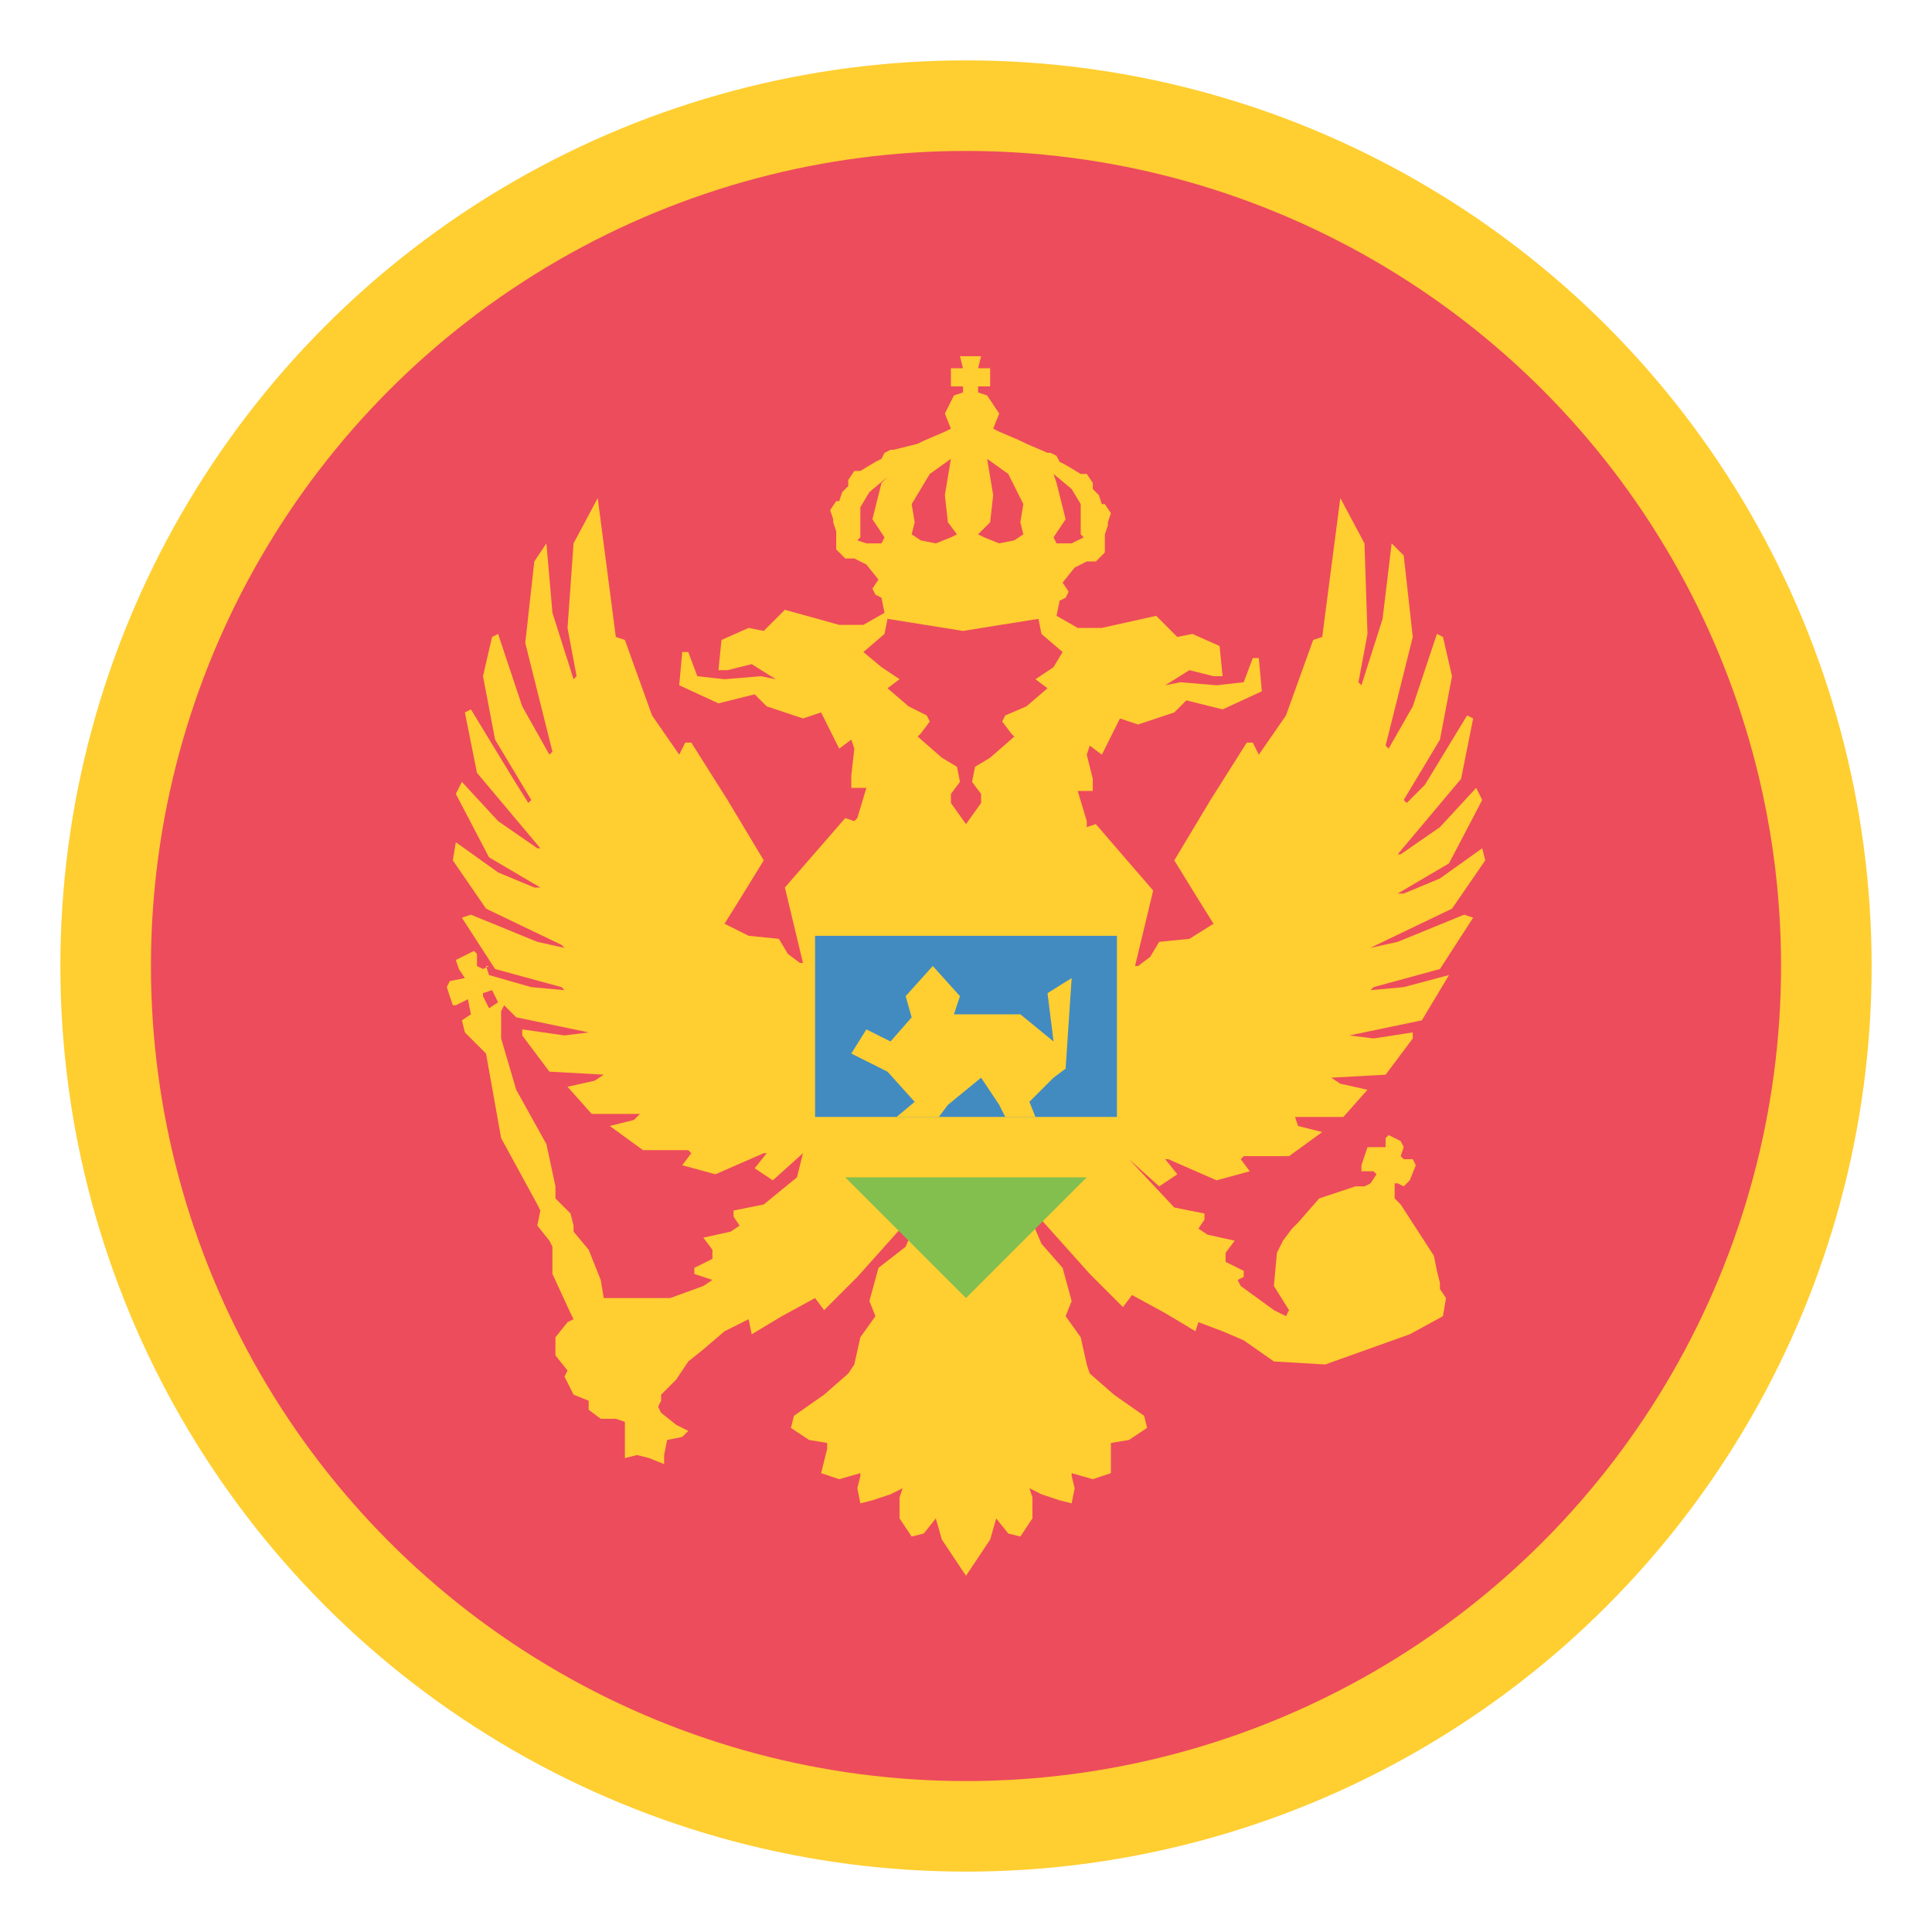 <?xml version="1.0" encoding="utf-8"?><!-- Скачано с сайта svg4.ru / Downloaded from svg4.ru -->
<svg width="800px" height="800px" viewBox="0 0 64 64" xmlns="http://www.w3.org/2000/svg" xmlns:xlink="http://www.w3.org/1999/xlink" aria-hidden="true" role="img" class="iconify iconify--emojione" preserveAspectRatio="xMidYMid meet"><circle cx="32" cy="32" r="30" fill="#ffce31"></circle><circle cx="32" cy="32" r="27" fill="#ed4c5c"></circle><path d="M45.6 31.3l2.5-1.2l1.1-1.6l-.1-.4l-1.4 1l-1.2.5h-.2l1.7-1l1.1-2.1l-.2-.4l-1.2 1.3l-1.3.9h-.1l2.1-2.5l.4-2l-.2-.1l-1.4 2.3l-.6.6l-.1-.1l1.2-2l.4-2.1l-.3-1.3l-.2-.1l-.8 2.4l-.8 1.4l-.1-.1l.9-3.6l-.3-2.7l-.4-.4l-.3 2.5l-.7 2.2l-.1-.1l.3-1.6l-.1-3l-.8-1.5l-.6 4.6l-.3.1l-.9 2.5l-.9 1.3l-.2-.4h-.2l-1.2 1.9l-1.2 2l.8 1.3l.5.8l-.8.5l-1 .1l-.3.5l-.4.3h-.1l.6-2.5l-1.9-2.2l-.3.1v-.2l-.3-1h.5v-.4L36 25l.1-.3l.4.3l.2-.4l.4-.8l.6.2l1.2-.4l.4-.4l1.2.3l1.3-.6l-.1-1.1h-.2l-.3.8l-.9.1l-1.2-.1l-.5.1l.8-.5l.8.2h.3l-.1-1l-.9-.4l-.5.1l-.7-.7l-1.8.4h-.8l-.7-.4l.1-.5l.2-.1l.1-.2l-.2-.3l.4-.5l.4-.2h.3l.1-.1l.2-.2v-.6l.1-.3v-.1l.1-.3l-.2-.3h-.1l-.1-.3l-.2-.2V16l-.2-.3h-.2l-.5-.3l-.2-.1l-.1-.2l-.2-.1h-.1l-.7-.3l-.2-.1l-.7-.3l-.2-.1l.2-.5l-.4-.6l-.3-.1v-.2h.4v-.6h-.4l.1-.4h-.7l.1.4h-.4v.6h.4v.2l-.3.1l-.3.6l.2.5l-.2.1l-.7.3l-.2.1l-.8.2h-.1l-.2.1l-.1.2l-.2.1l-.5.3h-.2l-.2.3v.2l-.2.2l-.1.3h-.1l-.2.3l.1.3v.1l.1.3v.6l.2.2l.1.1h.3l.4.2l.4.5l-.2.3l.1.2l.2.1l.1.5l-.7.4h-.8l-1.8-.5l-.7.7l-.5-.1l-.9.4l-.1 1h.3l.8-.2l.8.5l-.5-.1l-1.2.1l-.9-.1l-.3-.8h-.2l-.1 1.1l1.3.6L25 23l.4.4l1.2.4l.6-.2l.4.8l.2.4l.4-.3l.1.3l-.1.9v.4h.5l-.3 1l-.1.1l-.3-.1l-2 2.3l.6 2.5h-.1l-.4-.3l-.3-.5l-1-.1l-.8-.4l.5-.8l.8-1.3l-1.2-2l-1.2-1.9h-.2l-.2.4l-.9-1.3l-.9-2.5l-.3-.1l-.6-4.6L19 18l-.2 2.8l.3 1.6l-.1.1l-.7-2.2l-.2-2.3l-.4.6l-.3 2.7l.9 3.6l-.1.1l-.9-1.6l-.8-2.4l-.2.1l-.3 1.3l.4 2.1l1.2 2l-.1.1l-.5-.8l-1.4-2.3l-.2.1l.4 2l2.1 2.5h-.1l-1.3-.9l-1.2-1.3l-.2.4l1.1 2.1l1.7 1h-.2l-1.2-.5l-1.4-1l-.1.6l1.1 1.6l2.5 1.2l.1.1l-.9-.2l-2.2-.9l-.3.1l1.1 1.7l2.2.6l.1.1l-1.1-.1l-1.4-.4l-.1-.3h.1l-.2.1l-.2-.1v-.4l-.1-.1l-.6.3l.1.3l.2.3l-.5.1l-.1.2l.2.6h.1l.4-.2l.1.5l-.3.2l.1.4l.7.7l.5 2.8l1.2 2.2l.1.2l-.1.5l.4.5l.1.2v.9l.6 1.3l.1.2l-.2.1l-.4.5v.6l.4.5l-.1.2l.3.6l.5.2v.3l.4.3h.5l.3.1v1.2l.4-.1l.4.1l.5.2v-.3l.1-.5l.5-.1l.2-.2l-.4-.2l-.5-.4l-.1-.2l.1-.2v-.2l.2-.2l.3-.3l.4-.6l.5-.4l.7-.6l.8-.4l.1.5l1-.6L27 43l.3.4l1.1-1.1l1.7-1.9l.2.1v.1l-.3.7l-.9.7l-.3 1.1l.2.5l-.5.7l-.2.9l-.2.3l-.8.7l-1 .7l-.1.4l.6.4l.6.1v.2l-.2.8l.6.2l.7-.2v.1l-.1.4l.1.5l.4-.1l.6-.2l.4-.2l-.1.3v.7l.4.6l.4-.1l.4-.5l.2.7l.8 1.2l.8-1.2l.2-.7l.4.5l.4.1l.4-.6v-.7l-.1-.3l.4.2l.6.2l.4.1l.1-.5l-.1-.4v-.1l.7.2l.6-.2v-1l.6-.1l.6-.4l-.1-.4l-1-.7l-.8-.7l-.1-.3l-.2-.9l-.5-.7l.2-.5l-.3-1.1l-.7-.8l-.3-.7v-.1l.2-.1l1.7 1.9l1.1 1.1l.3-.4l1.1.6l1 .6l.1-.3l.8.3l.7.3l1 .7l1.7.1l2.8-1l1.1-.6l.1-.6l-.2-.3v-.2l-.1-.4l-.1-.5l-1.1-1.7l-.1-.1l-.1-.1v-.5h.1l.2.1l.2-.2l.2-.5l-.1-.2h-.3l-.1-.1l.1-.3l-.1-.2l-.4-.2l-.1.1v.3h-.6l-.2.6v.2h.4l.1.1l-.2.3l-.2.1h-.3l-1.2.4l-.7.8l-.2.2l-.3.4l-.2.4l-.1 1.1l.5.8l-.1.2l-.4-.2l-1.1-.8l-.1-.2l.2-.1v-.2l-.6-.3v-.3l.3-.4l-.9-.2l-.3-.2l.2-.3v-.2l-1-.2l-1.5-1.6l1 .9l.6-.4l-.4-.5h.1l1.6.7l1.1-.3l-.3-.4l.1-.1h1.5l1.1-.8l-.8-.2l-.1-.3h1.6l.8-.9l-.9-.2l-.3-.2l1.8-.1l.9-1.2v-.2l-1.3.2l-.8-.1l2.4-.5l.9-1.5l-1.5.4l-1.1.1l.1-.1l2.2-.6l1.1-1.7l-.3-.1l-2.2.9l-.9.2l.2-.1m-29.1 1.9l-.3.2l-.2-.4v-.1l.3-.1l.2.4m9.9 5.8l-1.1.9l-1 .2v.2l.2.3l-.3.2l-.9.2l.3.4v.3l-.6.3v.2l.6.2l-.3.2l-1.1.4H20l-.1-.6l-.4-1l-.5-.6v-.2l-.1-.4l-.5-.5v-.4l-.3-1.4l-1-1.8l-.5-1.7v-.9l.1-.2l.4.4l2.4.5l-.8.1l-1.4-.2v.2l.9 1.2l1.8.1l-.3.2l-.9.2l.8.9h1.6l-.2.2l-.8.2l1.1.8h1.5l.1.1l-.3.4l1.1.3l1.6-.7h.1l-.4.5l.6.4l1-.9l-.2.8M35 16l-.1-.3l.6.5l.3.5v1l.1.1l-.4.2H35l-.1-.2l.4-.6L35 16m-2.2 1.3l.1-.9l-.2-1.2l.7.5l.5 1l-.1.6l.1.4l-.3.2l-.5.1l-.5-.2l-.2-.1l.4-.4m-2-1.6l.7-.5l-.2 1.2l.1.9l.3.4l-.2.1l-.5.2l-.5-.1l-.3-.2l.1-.4l-.1-.6l.6-1M29.2 18h-.5l-.3-.1l.1-.1v-1l.3-.5l.6-.5l-.2.2l-.3 1.2l.4.6l-.1.2m5.7 4.1l-.6.4l.4.3l-.7.6l-.7.3l-.1.2l.3.4l.1.1l-.8.7l-.5.3l-.1.5l.3.4v.3l-.5.7l-.5-.7v-.3l.3-.4l-.1-.5l-.5-.3l-.8-.7l.1-.1l.3-.4l-.1-.2l-.6-.3l-.7-.6l.4-.3l-.6-.4l-.6-.5l.7-.6l.1-.5l2.5.4l2.5-.4l.1.5l.7.6l-.3.5" fill="#ffce31"></path><path fill="#428bc1" d="M27 31h10v6H27z"></path><path fill="#83bf4f" d="M32 43l4-4h-8z"></path><path fill="#ffce31" d="M30.3 36.5l-.6.5h1.4l.3-.4l1.1-.9l.6.9l.2.4h1l-.2-.5l.8-.8l.4-.3l.2-3l-.8.5l.2 1.6l-1.1-.9h-2.2l.2-.6l-.9-1l-.9 1l.2.7l-.7.8l-.8-.4l-.5.8l1.2.6z"></path></svg>